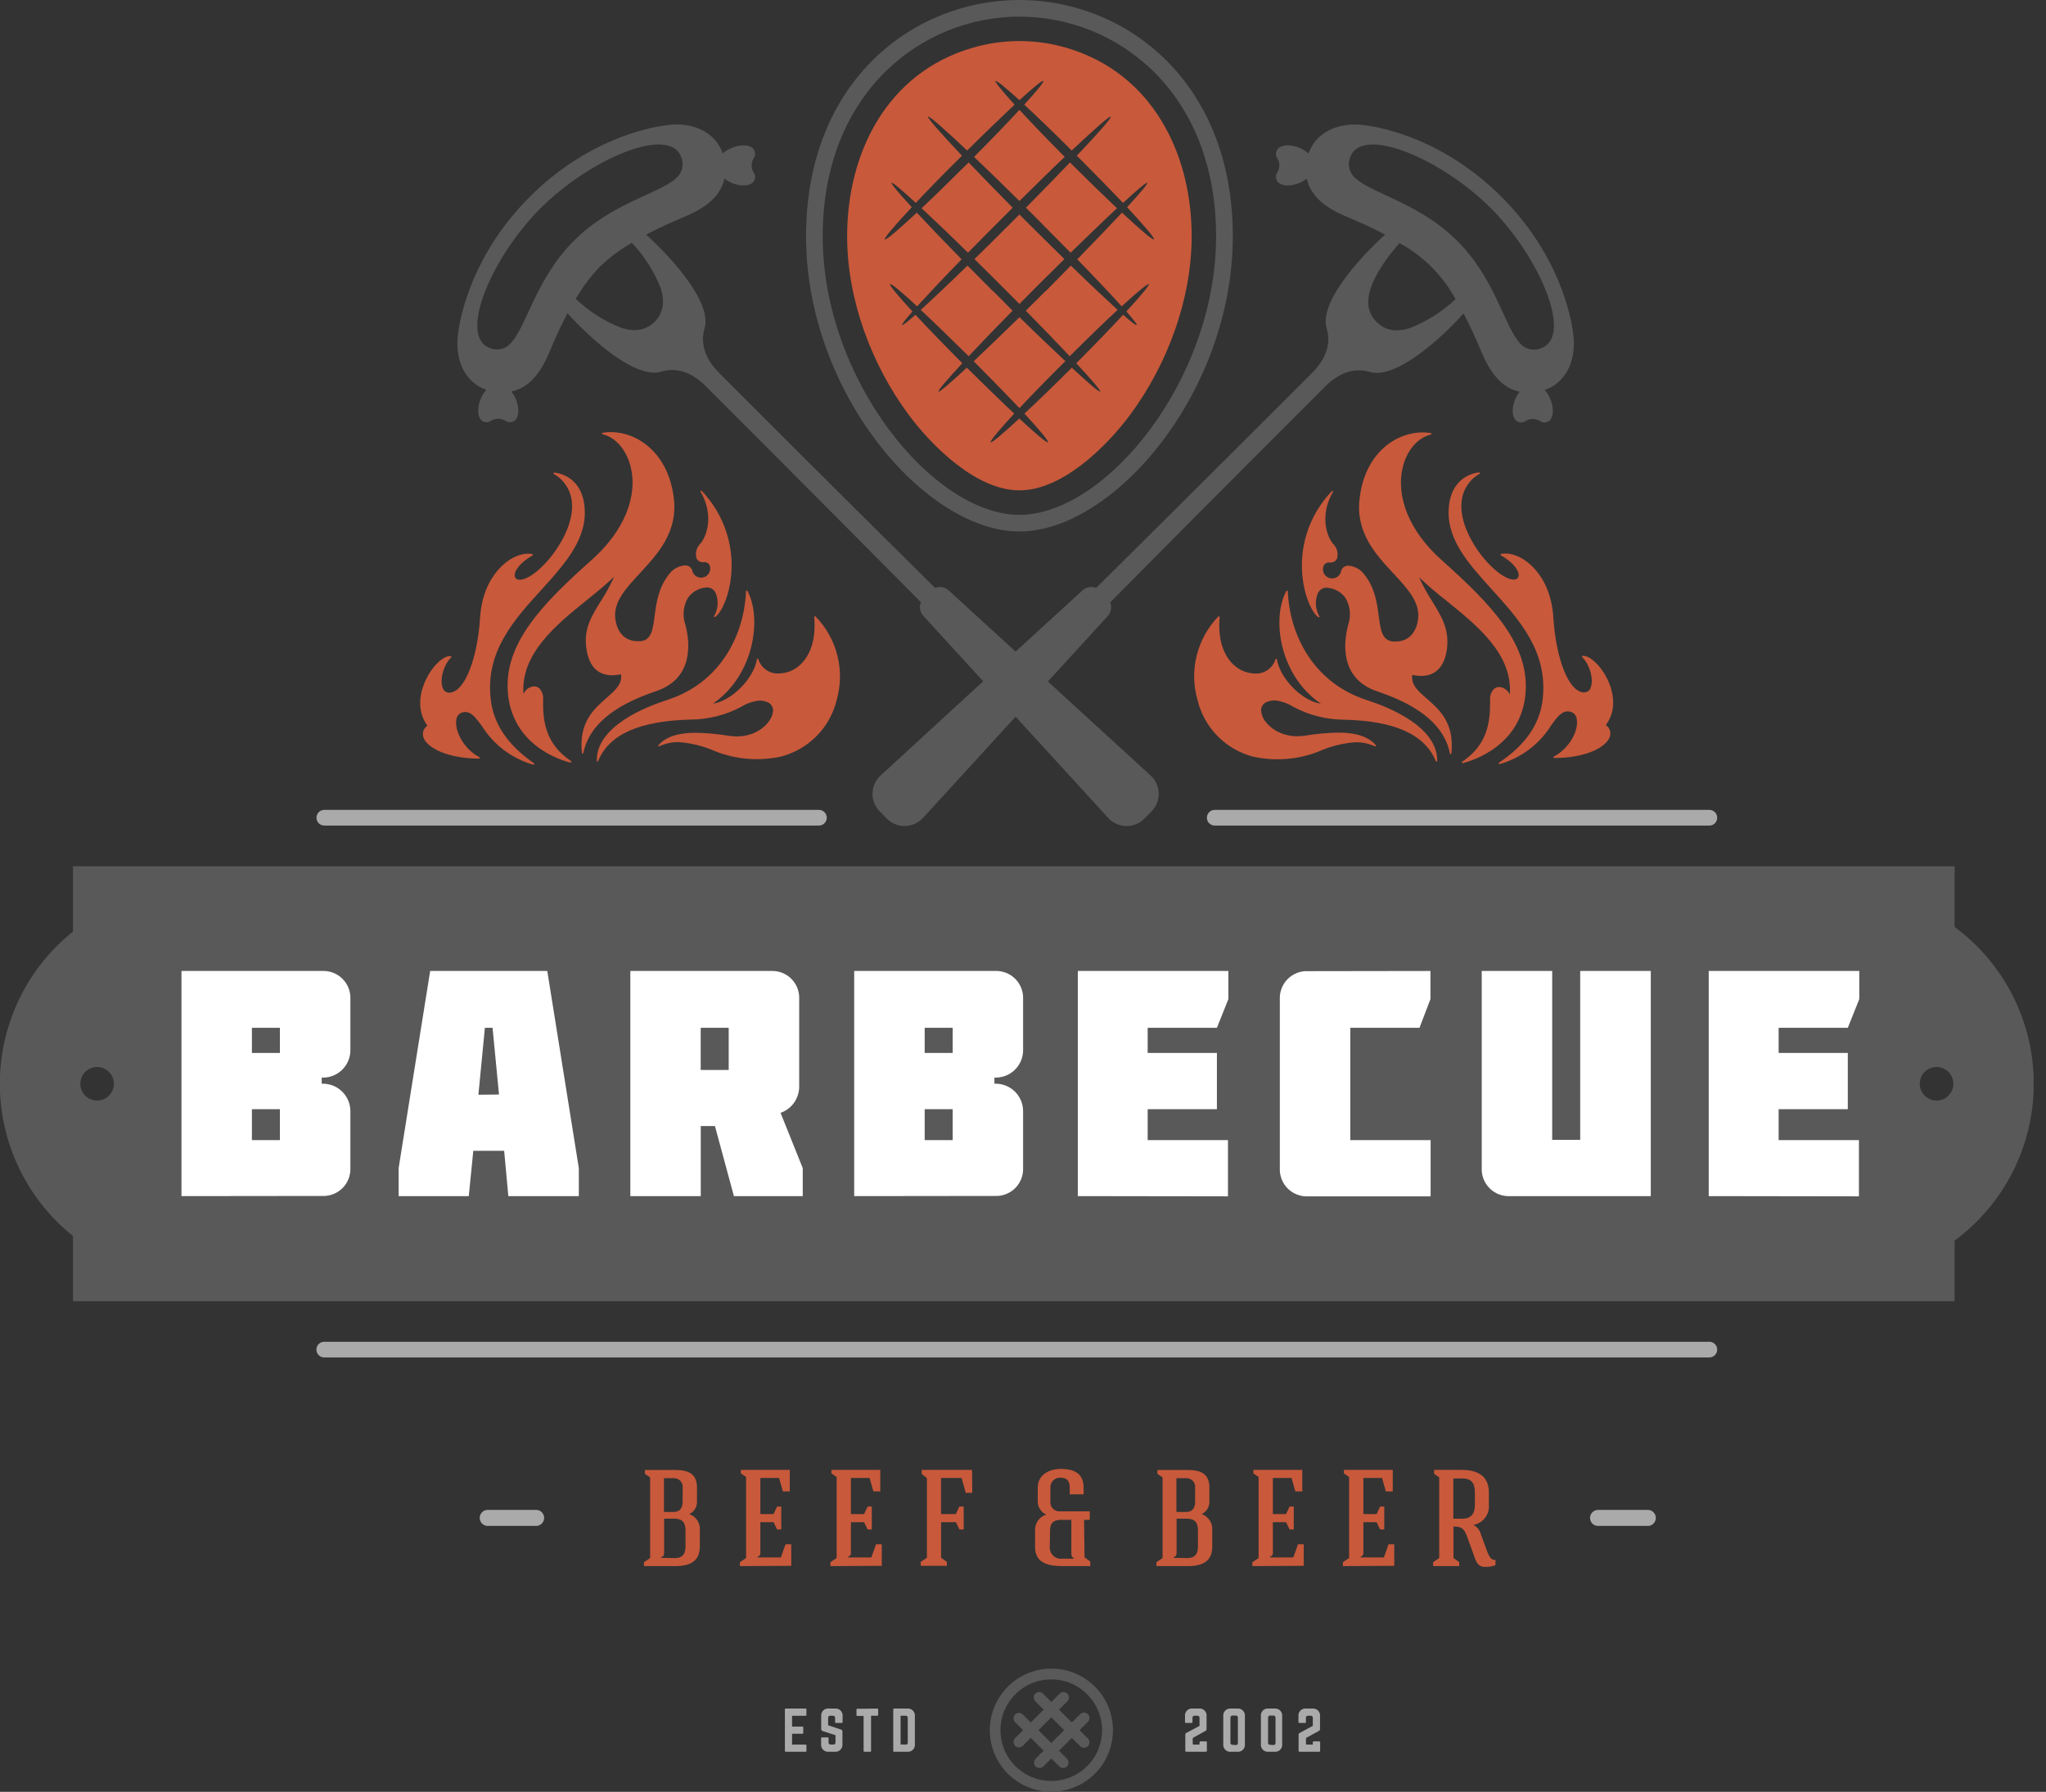 <svg xmlns="http://www.w3.org/2000/svg" width="137" height="120" viewBox="0 0 137 120" fill="none"><rect x="0" y="0" width="137" height="120" fill="#333333" stroke="none"/><g clip-path="url(#clip0_173_527)"><path fill-rule="evenodd" clip-rule="evenodd" d="M130.88 62.078V58.014H4.885V62.389C3.357 63.612 2.124 65.163 1.277 66.928C0.429 68.692 -0.011 70.624 -0.011 72.582C-0.011 74.539 0.429 76.471 1.277 78.235C2.124 79.999 3.357 81.551 4.885 82.774V87.148H130.88V83.085C132.524 81.871 133.86 80.288 134.781 78.464C135.701 76.64 136.181 74.625 136.181 72.582C136.181 70.538 135.701 68.523 134.781 66.699C133.86 64.874 132.524 63.292 130.88 62.078ZM6.498 73.707C6.276 73.706 6.059 73.639 5.874 73.515C5.69 73.391 5.546 73.215 5.461 73.009C5.377 72.804 5.355 72.578 5.399 72.36C5.443 72.142 5.55 71.941 5.708 71.784C5.865 71.627 6.066 71.521 6.284 71.478C6.502 71.434 6.728 71.457 6.934 71.542C7.139 71.627 7.315 71.772 7.438 71.957C7.562 72.142 7.627 72.359 7.627 72.582C7.627 72.73 7.598 72.876 7.541 73.013C7.485 73.15 7.401 73.274 7.296 73.379C7.192 73.483 7.067 73.566 6.93 73.622C6.793 73.678 6.646 73.707 6.498 73.707ZM129.667 73.707C129.444 73.706 129.227 73.639 129.043 73.515C128.858 73.391 128.714 73.215 128.63 73.009C128.545 72.804 128.524 72.578 128.567 72.36C128.611 72.142 128.719 71.941 128.876 71.784C129.034 71.627 129.234 71.521 129.452 71.478C129.671 71.434 129.897 71.457 130.102 71.542C130.307 71.627 130.483 71.772 130.606 71.957C130.73 72.142 130.796 72.359 130.796 72.582C130.796 72.73 130.767 72.876 130.71 73.013C130.653 73.15 130.57 73.274 130.465 73.379C130.36 73.483 130.235 73.566 130.099 73.622C129.962 73.678 129.815 73.707 129.667 73.707Z" fill="#595959"></path><path d="M12.152 80.105V65.027H21.565C21.815 65.014 22.066 65.054 22.3 65.143C22.535 65.232 22.748 65.369 22.927 65.546C23.105 65.722 23.245 65.934 23.337 66.167C23.429 66.4 23.472 66.651 23.462 66.901V70.358C23.458 70.604 23.406 70.847 23.306 71.072C23.207 71.297 23.064 71.5 22.885 71.669C22.706 71.838 22.494 71.969 22.264 72.054C22.033 72.14 21.787 72.178 21.541 72.167V72.578C21.789 72.567 22.036 72.607 22.268 72.694C22.5 72.781 22.712 72.915 22.891 73.086C23.07 73.257 23.213 73.462 23.311 73.689C23.409 73.917 23.46 74.162 23.462 74.409V78.219C23.472 78.47 23.429 78.72 23.337 78.954C23.245 79.187 23.105 79.399 22.927 79.575C22.748 79.751 22.535 79.888 22.3 79.978C22.066 80.067 21.815 80.106 21.565 80.094L12.152 80.105ZM18.742 68.833H16.868V70.515H18.742V68.833ZM16.868 76.353H18.742V74.283H16.868V76.353Z" fill="white"></path><path d="M36.646 65.027L38.758 78.231V80.105H34.038L33.758 77.071H31.692L31.389 80.105H26.692V78.231L28.804 65.027H36.646ZM33.413 73.3L32.982 68.833H32.468L32.034 73.315L33.413 73.3Z" fill="white"></path><path d="M51.639 65.027C51.889 65.016 52.137 65.057 52.369 65.148C52.602 65.238 52.813 65.376 52.989 65.552C53.165 65.728 53.303 65.939 53.393 66.171C53.483 66.404 53.525 66.652 53.514 66.901V72.823C53.503 73.201 53.378 73.566 53.155 73.871C52.932 74.175 52.622 74.405 52.266 74.529L53.752 78.231V80.105H49.143L47.872 75.412H46.923V80.105H42.207V65.027H51.639ZM46.919 68.833V71.656H48.794V68.833H46.919Z" fill="white"></path><path d="M57.197 80.105V65.027H66.61C66.86 65.014 67.111 65.054 67.345 65.143C67.58 65.232 67.793 65.369 67.972 65.546C68.15 65.722 68.29 65.934 68.382 66.167C68.474 66.4 68.517 66.651 68.507 66.901V70.358C68.504 70.604 68.451 70.847 68.352 71.072C68.253 71.297 68.109 71.5 67.93 71.669C67.751 71.838 67.54 71.969 67.309 72.054C67.078 72.14 66.832 72.178 66.587 72.167V72.578C66.834 72.567 67.082 72.606 67.314 72.693C67.546 72.78 67.758 72.913 67.937 73.084C68.117 73.255 68.259 73.461 68.357 73.689C68.455 73.916 68.506 74.162 68.507 74.409V78.219C68.517 78.47 68.474 78.72 68.382 78.954C68.29 79.187 68.15 79.399 67.972 79.575C67.793 79.751 67.58 79.888 67.345 79.978C67.111 80.067 66.86 80.106 66.61 80.094L57.197 80.105ZM63.791 68.833H61.917V70.515H63.791V68.833ZM61.917 76.353H63.791V74.283H61.917V76.353Z" fill="white"></path><path d="M72.171 80.105V65.027H82.252V66.913L81.484 68.833H76.848V70.515H81.484V74.283H76.848V76.353H82.225V80.12L72.171 80.105Z" fill="white"></path><path d="M95.782 65.027V66.913L95.049 68.833H90.417V76.353H95.794V80.12H87.594C87.344 80.133 87.093 80.094 86.858 80.005C86.624 79.915 86.411 79.778 86.232 79.602C86.053 79.425 85.914 79.214 85.822 78.98C85.73 78.747 85.687 78.497 85.697 78.246V66.913C85.687 66.662 85.73 66.412 85.822 66.179C85.914 65.945 86.053 65.734 86.232 65.557C86.411 65.381 86.624 65.244 86.858 65.154C87.093 65.065 87.344 65.026 87.594 65.039L95.782 65.027Z" fill="white"></path><path d="M110.537 65.027V80.105H101.113C100.862 80.118 100.612 80.079 100.377 79.989C100.142 79.9 99.929 79.763 99.751 79.587C99.572 79.41 99.432 79.198 99.34 78.965C99.248 78.732 99.206 78.482 99.216 78.231V65.027H103.935V76.337H105.81V65.027H110.537Z" fill="white"></path><path d="M114.416 80.105V65.027H124.497V66.913L123.729 68.833H119.098V70.515H123.729V74.283H119.098V76.353H124.474V80.12L114.416 80.105Z" fill="white"></path><path d="M53.998 114.846C53.998 114.881 53.998 114.908 53.94 114.908H53.037V115.63H53.729C53.737 115.629 53.745 115.63 53.752 115.633C53.76 115.636 53.767 115.64 53.772 115.646C53.778 115.652 53.782 115.659 53.784 115.667C53.787 115.675 53.788 115.683 53.786 115.691V116.048C53.788 116.056 53.787 116.064 53.784 116.072C53.782 116.08 53.778 116.087 53.772 116.093C53.767 116.099 53.76 116.103 53.752 116.106C53.745 116.109 53.737 116.11 53.729 116.11H53.037V116.839H53.94C53.986 116.839 53.998 116.858 53.998 116.897V117.258C53.998 117.296 53.998 117.315 53.94 117.315H52.611C52.577 117.315 52.557 117.296 52.557 117.258V114.481C52.556 114.474 52.557 114.466 52.559 114.459C52.561 114.451 52.565 114.445 52.57 114.439C52.575 114.434 52.582 114.429 52.589 114.427C52.596 114.424 52.603 114.423 52.611 114.424H53.94C53.986 114.424 53.998 114.447 53.998 114.481V114.846Z" fill="#AAAAAA"></path><path d="M55.899 114.424C55.969 114.415 56.041 114.422 56.108 114.446C56.176 114.469 56.237 114.507 56.287 114.557C56.337 114.608 56.376 114.669 56.399 114.736C56.422 114.804 56.43 114.875 56.421 114.946V115.33C56.422 115.338 56.42 115.346 56.417 115.354C56.414 115.361 56.41 115.368 56.404 115.374C56.398 115.379 56.391 115.383 56.383 115.386C56.376 115.388 56.367 115.389 56.359 115.388H55.975C55.968 115.388 55.96 115.387 55.953 115.384C55.945 115.382 55.939 115.377 55.933 115.372C55.928 115.367 55.924 115.36 55.921 115.353C55.918 115.345 55.917 115.338 55.918 115.33V115.046C55.92 115.026 55.917 115.007 55.91 114.988C55.904 114.97 55.893 114.953 55.879 114.94C55.865 114.926 55.848 114.916 55.83 114.91C55.811 114.903 55.791 114.901 55.772 114.904H55.599C55.58 114.901 55.56 114.903 55.541 114.91C55.523 114.916 55.506 114.926 55.492 114.94C55.478 114.953 55.467 114.97 55.461 114.988C55.454 115.007 55.451 115.026 55.453 115.046V115.545L56.313 115.829C56.342 115.837 56.367 115.854 56.384 115.878C56.401 115.902 56.41 115.93 56.409 115.96V116.797C56.417 116.867 56.409 116.939 56.386 117.006C56.362 117.072 56.324 117.133 56.274 117.183C56.224 117.233 56.163 117.271 56.096 117.294C56.029 117.317 55.957 117.324 55.887 117.315H55.503C55.433 117.324 55.361 117.317 55.294 117.294C55.227 117.271 55.166 117.233 55.116 117.183C55.066 117.133 55.028 117.072 55.004 117.006C54.981 116.939 54.973 116.867 54.981 116.797V116.413C54.98 116.405 54.981 116.398 54.984 116.39C54.987 116.383 54.991 116.376 54.996 116.371C55.002 116.366 55.008 116.361 55.016 116.359C55.023 116.356 55.031 116.355 55.038 116.355H55.422C55.43 116.354 55.438 116.355 55.446 116.357C55.453 116.359 55.46 116.364 55.466 116.369C55.472 116.375 55.476 116.382 55.478 116.389C55.481 116.397 55.481 116.405 55.48 116.413V116.689C55.477 116.709 55.48 116.729 55.486 116.748C55.492 116.767 55.503 116.784 55.517 116.798C55.531 116.812 55.548 116.823 55.567 116.829C55.586 116.836 55.606 116.838 55.626 116.835H55.799C55.819 116.838 55.839 116.836 55.857 116.829C55.876 116.823 55.893 116.812 55.907 116.798C55.922 116.784 55.932 116.767 55.939 116.748C55.945 116.729 55.947 116.709 55.945 116.689V116.209L55.084 115.929C55.055 115.921 55.03 115.903 55.012 115.879C54.995 115.854 54.986 115.825 54.988 115.795V114.942C54.98 114.871 54.987 114.8 55.01 114.732C55.033 114.665 55.072 114.604 55.122 114.553C55.172 114.503 55.234 114.465 55.301 114.442C55.368 114.419 55.44 114.411 55.511 114.42L55.899 114.424Z" fill="#AAAAAA"></path><path d="M58.744 114.424C58.752 114.422 58.76 114.423 58.768 114.425C58.776 114.428 58.782 114.432 58.788 114.438C58.794 114.443 58.798 114.45 58.8 114.458C58.803 114.465 58.803 114.473 58.802 114.481V114.846C58.803 114.854 58.803 114.862 58.8 114.87C58.798 114.877 58.794 114.884 58.788 114.89C58.782 114.895 58.776 114.9 58.768 114.902C58.76 114.904 58.752 114.905 58.744 114.904H58.326V117.258C58.326 117.3 58.326 117.315 58.268 117.315H57.884C57.876 117.317 57.868 117.316 57.861 117.314C57.853 117.311 57.846 117.307 57.84 117.302C57.835 117.296 57.831 117.289 57.828 117.281C57.826 117.274 57.825 117.266 57.827 117.258V114.919H57.408C57.4 114.92 57.392 114.919 57.385 114.916C57.378 114.913 57.371 114.909 57.366 114.903C57.36 114.898 57.356 114.891 57.353 114.884C57.351 114.877 57.35 114.869 57.35 114.861V114.497C57.35 114.489 57.351 114.481 57.353 114.474C57.356 114.467 57.36 114.46 57.366 114.455C57.371 114.449 57.378 114.445 57.385 114.442C57.392 114.439 57.4 114.438 57.408 114.439L58.744 114.424Z" fill="#AAAAAA"></path><path d="M59.812 114.481C59.811 114.474 59.812 114.466 59.815 114.459C59.818 114.451 59.822 114.445 59.828 114.439C59.833 114.434 59.84 114.43 59.847 114.427C59.854 114.424 59.862 114.423 59.87 114.424H60.738C60.809 114.415 60.881 114.422 60.948 114.446C61.016 114.469 61.077 114.508 61.128 114.558C61.178 114.609 61.216 114.671 61.239 114.739C61.262 114.807 61.269 114.879 61.26 114.95V116.797C61.269 116.868 61.261 116.939 61.238 117.006C61.215 117.074 61.177 117.135 61.126 117.185C61.076 117.235 61.014 117.273 60.947 117.295C60.88 117.318 60.808 117.325 60.738 117.315H59.87C59.831 117.315 59.812 117.316 59.812 117.258V114.481ZM60.638 116.839C60.657 116.842 60.678 116.84 60.696 116.833C60.715 116.827 60.732 116.816 60.746 116.802C60.761 116.788 60.771 116.771 60.778 116.752C60.784 116.733 60.786 116.713 60.784 116.693V115.05C60.786 115.03 60.784 115.01 60.778 114.991C60.771 114.972 60.761 114.955 60.746 114.941C60.732 114.927 60.715 114.916 60.696 114.91C60.678 114.903 60.657 114.901 60.638 114.904H60.304V116.824L60.638 116.839Z" fill="#AAAAAA"></path><path d="M79.913 116.367C79.897 116.374 79.884 116.387 79.875 116.402C79.867 116.417 79.862 116.434 79.863 116.451V116.766C79.862 116.776 79.863 116.786 79.866 116.796C79.87 116.805 79.875 116.814 79.882 116.821C79.889 116.828 79.897 116.833 79.907 116.836C79.916 116.84 79.926 116.841 79.936 116.839H80.32V116.693C80.319 116.683 80.32 116.673 80.323 116.664C80.326 116.655 80.332 116.646 80.339 116.639C80.346 116.632 80.355 116.627 80.364 116.623C80.373 116.62 80.383 116.619 80.393 116.62H80.739C80.749 116.619 80.759 116.62 80.768 116.623C80.778 116.627 80.786 116.632 80.793 116.639C80.8 116.646 80.806 116.655 80.809 116.664C80.812 116.673 80.813 116.683 80.812 116.693V117.246C80.812 117.292 80.789 117.315 80.739 117.315H79.441C79.391 117.315 79.368 117.292 79.368 117.246V116.179C79.368 116.11 79.391 116.079 79.46 116.044L80.32 115.583V115.046C80.322 115.027 80.32 115.007 80.313 114.989C80.307 114.971 80.296 114.955 80.283 114.941C80.269 114.928 80.253 114.917 80.235 114.911C80.216 114.904 80.197 114.902 80.178 114.904H79.99C79.971 114.901 79.951 114.903 79.933 114.909C79.914 114.916 79.898 114.926 79.884 114.94C79.87 114.953 79.86 114.97 79.853 114.989C79.847 115.007 79.845 115.027 79.848 115.046V115.33C79.848 115.338 79.847 115.345 79.845 115.353C79.842 115.36 79.838 115.367 79.832 115.372C79.827 115.377 79.82 115.382 79.813 115.384C79.806 115.387 79.798 115.388 79.79 115.388H79.406C79.398 115.389 79.39 115.388 79.383 115.386C79.375 115.384 79.368 115.379 79.362 115.374C79.357 115.368 79.353 115.361 79.35 115.354C79.348 115.346 79.347 115.338 79.349 115.33V114.946C79.339 114.875 79.346 114.804 79.369 114.736C79.391 114.669 79.429 114.608 79.479 114.557C79.529 114.507 79.591 114.469 79.658 114.445C79.725 114.422 79.797 114.415 79.867 114.424H80.274C80.344 114.416 80.416 114.424 80.483 114.447C80.549 114.47 80.61 114.509 80.66 114.559C80.71 114.609 80.748 114.67 80.771 114.737C80.794 114.804 80.801 114.876 80.793 114.946V115.799C80.793 115.868 80.766 115.895 80.697 115.933L79.913 116.367Z" fill="#AAAAAA"></path><path d="M81.91 114.946C81.901 114.875 81.909 114.804 81.932 114.736C81.955 114.669 81.994 114.608 82.044 114.557C82.094 114.507 82.155 114.469 82.223 114.446C82.29 114.422 82.362 114.415 82.433 114.424H82.836C82.906 114.415 82.978 114.422 83.046 114.446C83.113 114.469 83.174 114.507 83.224 114.557C83.275 114.608 83.313 114.669 83.336 114.736C83.359 114.804 83.367 114.875 83.358 114.946V116.797C83.367 116.868 83.359 116.939 83.336 117.006C83.313 117.074 83.275 117.135 83.224 117.185C83.174 117.235 83.113 117.273 83.045 117.295C82.978 117.318 82.906 117.325 82.836 117.315H82.433C82.362 117.325 82.29 117.318 82.223 117.295C82.156 117.273 82.094 117.235 82.044 117.185C81.993 117.135 81.955 117.074 81.932 117.006C81.909 116.939 81.901 116.868 81.91 116.797V114.946ZM82.748 116.866C82.767 116.869 82.787 116.867 82.806 116.86C82.825 116.854 82.841 116.843 82.855 116.829C82.869 116.815 82.879 116.798 82.885 116.779C82.891 116.76 82.893 116.74 82.889 116.72V115.034C82.892 115.015 82.89 114.995 82.884 114.977C82.878 114.959 82.867 114.942 82.853 114.928C82.84 114.914 82.823 114.904 82.805 114.898C82.786 114.892 82.767 114.89 82.748 114.892H82.536C82.517 114.89 82.497 114.892 82.479 114.898C82.46 114.904 82.443 114.915 82.429 114.928C82.415 114.942 82.404 114.958 82.398 114.977C82.391 114.995 82.388 115.015 82.39 115.034V116.705C82.387 116.725 82.388 116.745 82.394 116.764C82.401 116.784 82.411 116.801 82.426 116.815C82.44 116.83 82.457 116.84 82.477 116.847C82.496 116.853 82.516 116.854 82.536 116.851L82.748 116.866Z" fill="#AAAAAA"></path><path d="M84.43 114.946C84.42 114.875 84.427 114.804 84.45 114.736C84.472 114.669 84.51 114.608 84.56 114.557C84.611 114.507 84.671 114.469 84.739 114.445C84.806 114.422 84.877 114.415 84.948 114.424H85.332C85.403 114.415 85.475 114.422 85.542 114.446C85.609 114.469 85.67 114.507 85.721 114.557C85.771 114.608 85.809 114.669 85.832 114.736C85.856 114.804 85.863 114.875 85.854 114.946V116.797C85.863 116.868 85.856 116.939 85.833 117.006C85.809 117.074 85.771 117.135 85.721 117.185C85.67 117.235 85.609 117.273 85.542 117.295C85.474 117.318 85.403 117.325 85.332 117.315H84.948C84.878 117.324 84.807 117.317 84.74 117.294C84.673 117.271 84.612 117.233 84.562 117.183C84.512 117.133 84.474 117.072 84.451 117.005C84.428 116.938 84.421 116.867 84.43 116.797V114.946ZM85.263 116.866C85.283 116.869 85.303 116.867 85.322 116.86C85.341 116.854 85.358 116.843 85.372 116.829C85.386 116.815 85.396 116.798 85.403 116.779C85.409 116.76 85.411 116.74 85.409 116.72V115.034C85.411 115.015 85.408 114.995 85.401 114.977C85.395 114.958 85.384 114.942 85.37 114.928C85.356 114.915 85.339 114.904 85.32 114.898C85.302 114.892 85.282 114.89 85.263 114.892H85.052C85.032 114.89 85.013 114.892 84.995 114.898C84.976 114.904 84.959 114.914 84.946 114.928C84.932 114.942 84.921 114.959 84.915 114.977C84.909 114.995 84.907 115.015 84.91 115.034V116.705C84.906 116.724 84.908 116.744 84.914 116.763C84.92 116.782 84.93 116.799 84.944 116.814C84.958 116.828 84.975 116.839 84.993 116.845C85.012 116.851 85.032 116.853 85.052 116.851L85.263 116.866Z" fill="#AAAAAA"></path><path d="M87.498 116.367C87.482 116.374 87.469 116.387 87.46 116.402C87.451 116.417 87.447 116.434 87.448 116.451V116.766C87.447 116.776 87.448 116.786 87.451 116.796C87.454 116.805 87.46 116.814 87.467 116.821C87.474 116.828 87.482 116.833 87.492 116.836C87.501 116.84 87.511 116.841 87.521 116.839H87.905V116.693C87.904 116.683 87.905 116.673 87.908 116.664C87.911 116.655 87.917 116.646 87.924 116.639C87.931 116.632 87.939 116.627 87.949 116.623C87.958 116.62 87.968 116.619 87.978 116.62H88.328C88.374 116.62 88.397 116.643 88.397 116.693V117.246C88.398 117.256 88.397 117.265 88.394 117.274C88.391 117.283 88.386 117.291 88.379 117.298C88.373 117.305 88.365 117.31 88.356 117.313C88.347 117.316 88.337 117.317 88.328 117.315H87.026C86.976 117.315 86.953 117.292 86.953 117.246V116.179C86.953 116.11 86.976 116.079 87.045 116.044L87.905 115.583V115.046C87.907 115.027 87.905 115.007 87.898 114.989C87.891 114.971 87.881 114.955 87.868 114.941C87.854 114.928 87.838 114.917 87.82 114.911C87.802 114.904 87.782 114.902 87.763 114.904H87.59C87.571 114.9 87.551 114.902 87.532 114.908C87.513 114.914 87.496 114.924 87.482 114.938C87.467 114.952 87.457 114.969 87.45 114.987C87.444 115.006 87.442 115.026 87.444 115.046V115.33C87.445 115.338 87.444 115.345 87.441 115.353C87.439 115.36 87.434 115.367 87.429 115.372C87.423 115.377 87.417 115.382 87.409 115.384C87.402 115.387 87.394 115.388 87.387 115.388H87.003C86.995 115.388 86.987 115.387 86.98 115.384C86.973 115.382 86.966 115.377 86.961 115.372C86.955 115.367 86.951 115.36 86.948 115.353C86.946 115.345 86.945 115.338 86.945 115.33V114.946C86.936 114.875 86.943 114.804 86.965 114.736C86.988 114.669 87.026 114.608 87.076 114.557C87.126 114.507 87.187 114.469 87.254 114.445C87.321 114.422 87.393 114.415 87.464 114.424H87.871C87.941 114.416 88.012 114.424 88.079 114.447C88.146 114.47 88.207 114.509 88.257 114.559C88.306 114.609 88.344 114.67 88.367 114.737C88.39 114.804 88.398 114.876 88.389 114.946V115.799C88.389 115.868 88.362 115.895 88.293 115.933L87.498 116.367Z" fill="#AAAAAA"></path><path fill-rule="evenodd" clip-rule="evenodd" d="M114.412 89.86H21.757C21.684 89.854 21.611 89.862 21.542 89.886C21.473 89.91 21.41 89.947 21.356 89.996C21.302 90.046 21.259 90.106 21.23 90.172C21.201 90.239 21.186 90.311 21.186 90.384C21.186 90.457 21.201 90.529 21.23 90.596C21.259 90.662 21.302 90.722 21.356 90.772C21.41 90.821 21.473 90.859 21.542 90.882C21.611 90.906 21.684 90.915 21.757 90.908H114.412C114.485 90.915 114.558 90.906 114.627 90.882C114.696 90.859 114.759 90.821 114.813 90.772C114.867 90.722 114.91 90.662 114.939 90.596C114.968 90.529 114.983 90.457 114.983 90.384C114.983 90.311 114.968 90.239 114.939 90.172C114.91 90.106 114.867 90.046 114.813 89.996C114.759 89.947 114.696 89.91 114.627 89.886C114.558 89.862 114.485 89.854 114.412 89.86Z" fill="#AAAAAA"></path><path fill-rule="evenodd" clip-rule="evenodd" d="M54.789 54.239H21.76C21.688 54.233 21.615 54.242 21.546 54.266C21.477 54.289 21.413 54.327 21.36 54.376C21.306 54.425 21.263 54.485 21.234 54.552C21.204 54.618 21.189 54.691 21.189 54.764C21.189 54.836 21.204 54.908 21.234 54.975C21.263 55.042 21.306 55.102 21.36 55.151C21.413 55.2 21.477 55.238 21.546 55.261C21.615 55.285 21.688 55.294 21.76 55.288H54.789C54.861 55.294 54.934 55.285 55.003 55.261C55.072 55.238 55.136 55.2 55.189 55.151C55.243 55.102 55.286 55.042 55.315 54.975C55.345 54.908 55.36 54.836 55.36 54.764C55.36 54.691 55.345 54.618 55.315 54.552C55.286 54.485 55.243 54.425 55.189 54.376C55.136 54.327 55.072 54.289 55.003 54.266C54.934 54.242 54.861 54.233 54.789 54.239ZM114.412 54.239H81.384C81.311 54.233 81.238 54.242 81.169 54.266C81.1 54.289 81.037 54.327 80.983 54.376C80.93 54.425 80.887 54.485 80.857 54.552C80.828 54.618 80.813 54.691 80.813 54.764C80.813 54.836 80.828 54.908 80.857 54.975C80.887 55.042 80.93 55.102 80.983 55.151C81.037 55.2 81.1 55.238 81.169 55.261C81.238 55.285 81.311 55.294 81.384 55.288H114.412C114.485 55.294 114.558 55.285 114.627 55.261C114.696 55.238 114.759 55.2 114.813 55.151C114.867 55.102 114.91 55.042 114.939 54.975C114.968 54.908 114.983 54.836 114.983 54.764C114.983 54.691 114.968 54.618 114.939 54.552C114.91 54.485 114.867 54.425 114.813 54.376C114.759 54.327 114.696 54.289 114.627 54.266C114.558 54.242 114.485 54.233 114.412 54.239Z" fill="#AAAAAA"></path><path fill-rule="evenodd" clip-rule="evenodd" d="M110.291 101.12H106.962C106.827 101.132 106.702 101.193 106.611 101.292C106.52 101.391 106.469 101.521 106.469 101.656C106.469 101.791 106.52 101.92 106.611 102.02C106.702 102.119 106.827 102.18 106.962 102.192H110.291C110.366 102.198 110.44 102.189 110.511 102.165C110.581 102.141 110.646 102.102 110.701 102.052C110.755 102.001 110.799 101.94 110.829 101.872C110.859 101.804 110.875 101.73 110.875 101.656C110.875 101.581 110.859 101.508 110.829 101.44C110.799 101.372 110.755 101.31 110.701 101.26C110.646 101.21 110.581 101.171 110.511 101.147C110.44 101.123 110.366 101.114 110.291 101.12ZM35.943 101.12H32.614C32.479 101.132 32.354 101.193 32.263 101.292C32.172 101.391 32.121 101.521 32.121 101.656C32.121 101.791 32.172 101.92 32.263 102.02C32.354 102.119 32.479 102.18 32.614 102.192H35.943C36.078 102.18 36.203 102.119 36.294 102.02C36.385 101.92 36.436 101.791 36.436 101.656C36.436 101.521 36.385 101.391 36.294 101.292C36.203 101.193 36.078 101.132 35.943 101.12Z" fill="#AAAAAA"></path><path d="M46.858 103.578C46.858 104.496 46.297 104.884 45.222 104.884H43.121V104.619L43.532 104.342V98.943L43.183 98.704V98.447H45.218C46.071 98.447 46.67 98.678 46.67 99.626V100.552C46.677 100.728 46.632 100.903 46.54 101.054C46.449 101.205 46.315 101.325 46.155 101.4C46.378 101.479 46.568 101.629 46.696 101.827C46.824 102.025 46.882 102.26 46.862 102.495L46.858 103.578ZM45.203 104.346C45.691 104.346 45.902 104.073 45.902 103.578V102.495C45.902 101.961 45.691 101.704 45.134 101.704H44.469V103.981C44.469 104.146 44.435 104.231 44.277 104.285V104.331L45.203 104.346ZM45.71 100.567V99.642C45.719 99.561 45.712 99.479 45.688 99.401C45.663 99.323 45.623 99.251 45.569 99.19C45.515 99.129 45.448 99.08 45.374 99.047C45.3 99.014 45.219 98.996 45.138 98.996H44.458V101.258H45.138C45.545 101.243 45.71 100.974 45.71 100.552V100.567Z" fill="#C8593B"></path><path d="M49.546 104.884V104.619L49.957 104.342V98.916L49.608 98.678V98.439H52.884V99.883H52.423L52.166 98.981H50.914V101.4H51.797L52.035 100.894H52.312V102.43H52.035L51.797 101.942H50.914V103.974C50.924 104.037 50.91 104.101 50.874 104.154C50.838 104.207 50.784 104.244 50.722 104.258V104.304H52.285L52.6 103.421H52.984V104.865L49.546 104.884Z" fill="#C8593B"></path><path d="M55.607 104.884V104.619L56.021 104.342V98.916L55.672 98.678V98.439H58.944V99.883H58.483L58.226 98.981H56.978V101.4H57.857L58.099 100.894H58.376V102.43H58.099L57.857 101.942H56.978V103.974C56.987 104.037 56.972 104.102 56.936 104.154C56.899 104.207 56.844 104.244 56.782 104.258V104.304H58.345L58.66 103.421H59.044V104.865L55.607 104.884Z" fill="#C8593B"></path><path d="M65.104 99.976H64.666L64.39 98.981H63.011V101.4H64.002L64.24 100.894H64.528V102.43H64.244L64.006 101.942H63.015V104.323L63.399 104.6V104.865H61.652V104.6L62.066 104.323V98.989L61.717 98.704V98.439H65.089L65.104 99.976Z" fill="#C8593B"></path><path d="M72.62 104.296L73.004 104.58V104.884H71.157C70.266 104.884 69.309 104.719 69.309 103.616V102.53C69.291 102.29 69.355 102.051 69.49 101.852C69.626 101.653 69.825 101.506 70.055 101.435C69.884 101.358 69.739 101.232 69.638 101.074C69.537 100.916 69.484 100.732 69.486 100.544V99.642C69.486 98.758 70.254 98.382 71.022 98.374C71.898 98.374 72.559 98.651 72.559 99.642V100.076H71.629V99.642C71.629 99.2 71.472 98.962 71.003 98.962C70.913 98.957 70.823 98.972 70.739 99.004C70.656 99.037 70.579 99.087 70.516 99.152C70.453 99.216 70.404 99.293 70.373 99.377C70.342 99.462 70.329 99.552 70.335 99.642V100.544C70.324 100.634 70.334 100.725 70.363 100.811C70.392 100.896 70.44 100.974 70.504 101.039C70.567 101.104 70.644 101.153 70.729 101.184C70.814 101.214 70.906 101.225 70.996 101.216H72.973V101.785H72.589L72.62 104.296ZM70.293 103.616C70.288 103.726 70.308 103.834 70.35 103.935C70.392 104.036 70.456 104.126 70.537 104.199C70.618 104.273 70.714 104.327 70.819 104.359C70.923 104.391 71.033 104.4 71.141 104.385H71.909V104.338C71.771 104.319 71.737 104.154 71.737 104.016V101.785H71.053C70.538 101.785 70.308 101.996 70.308 102.53L70.293 103.616Z" fill="#C8593B"></path><path d="M81.173 103.578C81.173 104.496 80.612 104.884 79.537 104.884H77.432V104.619L77.847 104.342V98.943L77.498 98.704V98.447H79.529C80.382 98.447 80.981 98.678 80.981 99.626V100.552C80.988 100.728 80.943 100.903 80.851 101.054C80.76 101.205 80.626 101.325 80.466 101.4C80.689 101.479 80.879 101.629 81.007 101.827C81.135 102.025 81.193 102.26 81.173 102.495V103.578ZM79.518 104.346C80.005 104.346 80.216 104.073 80.216 103.578V102.495C80.216 101.961 80.005 101.704 79.448 101.704H78.784V103.981C78.784 104.146 78.749 104.231 78.592 104.285V104.331L79.518 104.346ZM80.025 100.567V99.642C80.034 99.561 80.027 99.479 80.003 99.402C79.979 99.324 79.939 99.252 79.885 99.192C79.831 99.131 79.765 99.082 79.691 99.048C79.618 99.014 79.537 98.997 79.456 98.996H78.772V101.258H79.456C79.859 101.243 80.025 100.974 80.025 100.552V100.567Z" fill="#C8593B"></path><path d="M83.861 104.884V104.619L84.276 104.342V98.916L83.927 98.678V98.439H87.199V99.883H86.738L86.48 98.981H85.232V101.4H86.112L86.354 100.894H86.63V102.43H86.354L86.112 101.942H85.232V103.974C85.242 104.037 85.227 104.102 85.19 104.154C85.154 104.207 85.099 104.244 85.036 104.258V104.304H86.599L86.914 103.421H87.298V104.865L83.861 104.884Z" fill="#C8593B"></path><path d="M89.921 104.884V104.619L90.336 104.342V98.916L89.987 98.678V98.439H93.259V99.883H92.798L92.541 98.981H91.293V101.4H92.176L92.414 100.894H92.69V102.43H92.414L92.176 101.942H91.293V103.974C91.302 104.036 91.287 104.101 91.252 104.153C91.216 104.206 91.162 104.243 91.1 104.258V104.304H92.664L92.975 103.421H93.359V104.865L89.921 104.884Z" fill="#C8593B"></path><path d="M98.217 102.86C98.033 102.364 97.868 102.234 97.326 102.234V104.342L97.71 104.619V104.884H95.963V104.619L96.37 104.342V98.943L96.028 98.704V98.439H97.894C98.889 98.439 99.695 98.823 99.695 99.937V100.775C99.723 101.089 99.632 101.402 99.44 101.652C99.248 101.903 98.969 102.072 98.659 102.126C98.779 102.187 98.886 102.272 98.972 102.376C99.057 102.481 99.119 102.603 99.154 102.733L99.588 103.92C99.68 104.166 99.845 104.527 100.137 104.461V104.819C99.924 104.904 99.695 104.945 99.465 104.938C98.889 104.938 98.831 104.527 98.647 104.039L98.217 102.86ZM97.314 99.019V101.708H97.906C98.52 101.708 98.758 101.366 98.758 100.778V99.941C98.758 99.353 98.547 99.012 97.913 99.012L97.314 99.019Z" fill="#C8593B"></path><path fill-rule="evenodd" clip-rule="evenodd" d="M105.364 22.555C105.214 21.019 104.293 16.94 100.54 13.184C96.788 9.428 92.691 8.511 91.17 8.361C89.526 8.203 88.097 8.898 87.617 10.281C87.48 10.155 87.325 10.05 87.156 9.97C86.519 9.643 85.793 9.655 85.539 10.001C85.475 10.092 85.44 10.2 85.44 10.312C85.44 10.423 85.475 10.532 85.539 10.623C85.621 10.761 85.663 10.918 85.663 11.078C85.663 11.238 85.621 11.395 85.539 11.533C85.475 11.624 85.44 11.733 85.44 11.844C85.44 11.956 85.475 12.064 85.539 12.155C85.793 12.497 86.519 12.512 87.156 12.186C87.28 12.123 87.397 12.047 87.506 11.959C87.767 13.215 88.862 13.964 90.167 14.513C90.935 14.828 91.834 15.235 92.748 15.711C90.981 17.309 88.312 20.285 88.835 21.994C89.042 22.67 89.069 23.761 87.874 24.959C87.141 25.689 80.777 32.064 73.396 39.377C73.243 39.314 73.077 39.297 72.915 39.326C72.753 39.355 72.603 39.43 72.482 39.542L68.004 43.636L63.526 39.542C63.406 39.43 63.256 39.356 63.095 39.326C62.934 39.297 62.767 39.315 62.616 39.377C55.234 32.08 48.87 25.689 48.137 24.959C46.943 23.761 46.985 22.655 47.173 21.994C47.699 20.285 45.03 17.309 43.263 15.711C44.177 15.235 45.091 14.828 45.844 14.513C47.15 13.964 48.241 13.215 48.506 11.959C48.614 12.047 48.731 12.123 48.855 12.186C49.493 12.512 50.218 12.497 50.472 12.155C50.533 12.062 50.563 11.952 50.56 11.841C50.556 11.73 50.519 11.622 50.453 11.533C50.372 11.395 50.329 11.238 50.329 11.078C50.329 10.918 50.372 10.761 50.453 10.623C50.519 10.533 50.556 10.426 50.56 10.315C50.563 10.204 50.533 10.094 50.472 10.001C50.218 9.655 49.493 9.643 48.855 9.97C48.687 10.05 48.531 10.155 48.394 10.281C47.926 8.887 46.474 8.192 44.842 8.361C43.306 8.511 39.223 9.432 35.471 13.184C31.719 16.937 30.797 21.034 30.647 22.555C30.486 24.199 31.185 25.628 32.568 26.108C32.439 26.243 32.334 26.399 32.257 26.569C31.926 27.21 31.942 27.932 32.283 28.189C32.378 28.249 32.488 28.279 32.6 28.275C32.712 28.271 32.82 28.233 32.909 28.166C33.047 28.085 33.204 28.042 33.364 28.042C33.525 28.042 33.682 28.085 33.82 28.166C33.908 28.233 34.016 28.271 34.127 28.275C34.238 28.279 34.348 28.249 34.442 28.189C34.783 27.932 34.795 27.21 34.469 26.569C34.406 26.444 34.33 26.327 34.242 26.219C35.502 25.958 36.251 24.863 36.8 23.558C37.115 22.79 37.518 21.891 37.998 20.981C39.596 22.743 42.572 25.413 44.281 24.89C44.957 24.683 46.048 24.656 47.246 25.85C47.976 26.584 54.347 32.948 61.663 40.329C61.601 40.481 61.584 40.648 61.612 40.809C61.641 40.971 61.714 41.121 61.824 41.243L65.834 45.625L58.967 51.935C58.8 52.087 58.666 52.272 58.573 52.477C58.479 52.683 58.429 52.906 58.424 53.131C58.419 53.357 58.459 53.582 58.544 53.791C58.628 54.001 58.754 54.191 58.913 54.351L59.151 54.589L59.389 54.831C59.549 54.99 59.74 55.115 59.949 55.199C60.159 55.283 60.383 55.324 60.609 55.319C60.834 55.314 61.057 55.263 61.262 55.17C61.468 55.077 61.653 54.943 61.805 54.777L68.004 47.998L74.206 54.777C74.358 54.944 74.542 55.078 74.748 55.171C74.953 55.264 75.175 55.315 75.401 55.32C75.626 55.325 75.85 55.284 76.059 55.2C76.269 55.116 76.459 54.99 76.618 54.831L77.098 54.351C77.258 54.191 77.384 54.001 77.468 53.791C77.552 53.582 77.593 53.357 77.588 53.131C77.583 52.906 77.532 52.683 77.439 52.477C77.345 52.272 77.211 52.087 77.044 51.935L70.166 45.64L74.175 41.258C74.286 41.137 74.359 40.986 74.388 40.825C74.416 40.663 74.399 40.496 74.337 40.344C81.634 32.963 88.024 26.599 88.754 25.866C89.952 24.671 91.058 24.714 91.715 24.906C93.428 25.428 96.404 22.759 98.002 20.996C98.482 21.906 98.885 22.82 99.2 23.573C99.749 24.879 100.498 25.973 101.754 26.234C101.668 26.344 101.593 26.461 101.527 26.584C101.201 27.225 101.216 27.947 101.558 28.205C101.652 28.265 101.762 28.295 101.873 28.291C101.984 28.286 102.091 28.248 102.18 28.181C102.318 28.101 102.475 28.058 102.635 28.058C102.795 28.058 102.953 28.101 103.091 28.181C103.179 28.248 103.287 28.286 103.398 28.291C103.509 28.295 103.619 28.265 103.713 28.205C104.058 27.947 104.07 27.225 103.743 26.584C103.663 26.416 103.559 26.26 103.432 26.123C104.826 25.639 105.525 24.199 105.364 22.555ZM34.211 22.978C34.036 23.178 33.802 23.317 33.542 23.375C33.282 23.432 33.01 23.405 32.767 23.296C30.678 22.475 32.932 17.19 36.224 13.918C39.515 10.646 44.776 8.395 45.598 10.485C45.708 10.726 45.737 10.997 45.68 11.257C45.623 11.516 45.484 11.751 45.283 11.925C44.131 12.981 40.963 13.584 38.428 16.122C35.893 18.661 35.267 21.837 34.211 22.978ZM43.836 21.549C43.24 22.14 42.484 22.229 41.623 21.964C40.483 21.519 39.44 20.858 38.551 20.017C39 19.238 39.54 18.516 40.16 17.866C40.809 17.245 41.531 16.706 42.311 16.261C43.151 17.15 43.81 18.193 44.254 19.333C44.515 20.197 44.427 20.958 43.836 21.549ZM94.388 21.979C93.528 22.244 92.767 22.156 92.176 21.564C91.584 20.973 91.496 20.212 91.765 19.352C92.053 18.419 92.763 17.367 93.708 16.28C95.297 17.142 96.602 18.447 97.464 20.036C96.574 20.877 95.53 21.537 94.388 21.979ZM103.221 23.312C102.979 23.42 102.708 23.447 102.448 23.39C102.189 23.332 101.955 23.193 101.781 22.993C100.725 21.841 100.122 18.676 97.583 16.138C95.045 13.599 91.895 12.981 90.743 11.925C90.543 11.751 90.404 11.516 90.347 11.257C90.29 10.997 90.319 10.726 90.428 10.485C91.25 8.395 96.531 10.65 99.803 13.918C103.075 17.186 105.337 22.475 103.24 23.296L103.221 23.312Z" fill="#595959"></path><path d="M43.928 46.289C46.539 45.414 46.171 42.883 45.894 41.838C45.791 41.543 45.753 41.228 45.782 40.917C45.812 40.605 45.909 40.304 46.067 40.033C46.203 39.842 46.378 39.682 46.58 39.564C46.783 39.446 47.009 39.373 47.242 39.35C47.373 39.327 47.509 39.347 47.628 39.407C47.748 39.466 47.845 39.562 47.907 39.68C48.016 39.932 48.065 40.206 48.05 40.48C48.034 40.754 47.955 41.02 47.818 41.258C47.812 41.267 47.808 41.277 47.808 41.287C47.808 41.298 47.812 41.308 47.818 41.316C47.827 41.322 47.837 41.324 47.847 41.324C47.857 41.324 47.867 41.322 47.876 41.316C48.225 41.12 48.705 40.21 48.897 39.012C49.077 37.909 48.997 36.779 48.663 35.712C48.33 34.646 47.753 33.672 46.977 32.867C46.968 32.86 46.956 32.856 46.944 32.856C46.933 32.856 46.921 32.86 46.912 32.867C46.904 32.877 46.899 32.889 46.899 32.901C46.899 32.914 46.904 32.926 46.912 32.936C47.68 34.223 47.503 35.644 46.912 36.392C46.778 36.518 46.682 36.678 46.634 36.855C46.586 37.032 46.588 37.219 46.639 37.395C46.684 37.485 46.757 37.558 46.847 37.603C46.937 37.649 47.039 37.665 47.138 37.648C47.217 37.641 47.296 37.657 47.364 37.695C47.433 37.734 47.488 37.792 47.522 37.863C47.55 37.939 47.563 38.019 47.559 38.1C47.556 38.181 47.537 38.26 47.503 38.333C47.469 38.406 47.421 38.471 47.362 38.526C47.303 38.581 47.233 38.623 47.158 38.651C47.082 38.678 47.002 38.691 46.921 38.688C46.841 38.684 46.761 38.665 46.688 38.631C46.615 38.597 46.55 38.55 46.495 38.49C46.44 38.431 46.398 38.361 46.37 38.286C46.355 38.161 46.291 38.047 46.193 37.969C46.094 37.891 45.969 37.854 45.844 37.867C45.632 37.887 45.426 37.953 45.241 38.06C45.057 38.168 44.898 38.314 44.776 38.489C44.081 39.369 43.943 40.41 43.836 41.247C43.713 42.18 43.62 42.856 42.898 42.941C42.827 42.944 42.755 42.944 42.683 42.941C41.865 42.941 41.312 42.372 41.201 41.423C41.07 40.31 41.896 39.419 42.852 38.386C44.039 37.099 45.387 35.644 45.122 33.393C44.765 30.321 42.672 28.938 40.898 28.938C40.712 28.938 40.527 28.953 40.345 28.984C40.334 28.987 40.325 28.994 40.318 29.002C40.312 29.011 40.308 29.021 40.308 29.032C40.308 29.043 40.312 29.054 40.318 29.062C40.325 29.071 40.334 29.077 40.345 29.08C41.216 29.288 41.934 30.11 42.223 31.235C42.733 33.243 41.773 35.575 39.653 37.468C36.335 40.429 33.624 43.156 34.027 46.589C34.457 50.276 38.171 51.063 38.205 51.071C38.215 51.071 38.225 51.068 38.233 51.062C38.241 51.057 38.248 51.049 38.252 51.04C38.258 51.031 38.261 51.02 38.261 51.009C38.261 50.998 38.258 50.988 38.252 50.979C36.562 49.861 36.331 48.344 36.37 46.865C36.382 46.733 36.368 46.599 36.328 46.472C36.289 46.345 36.225 46.227 36.139 46.124C36.09 46.073 36.03 46.032 35.964 46.005C35.898 45.978 35.827 45.965 35.755 45.967C35.602 45.979 35.456 46.033 35.331 46.123C35.208 46.213 35.111 46.336 35.052 46.478C34.86 43.789 37.211 41.869 39.277 40.202C39.953 39.657 40.594 39.139 41.124 38.616C40.873 39.18 40.578 39.723 40.241 40.241C39.63 41.228 39.089 42.08 39.254 43.352C39.427 44.807 40.233 45.441 41.581 45.157C41.681 45.817 41.197 46.224 40.617 46.739C39.784 47.465 38.743 48.367 38.966 50.418C38.966 50.43 38.971 50.442 38.979 50.451C38.988 50.459 39 50.464 39.012 50.464C39.024 50.464 39.036 50.46 39.045 50.452C39.054 50.444 39.06 50.434 39.062 50.422C39.434 48.628 41.02 47.265 43.928 46.289ZM32.863 46.869C32.479 43.651 34.4 41.531 36.27 39.48C37.871 37.71 39.388 36.024 39.131 33.85C38.885 31.745 37.13 31.653 37.111 31.649C37.1 31.65 37.089 31.654 37.08 31.661C37.071 31.668 37.064 31.677 37.061 31.688C37.058 31.698 37.059 31.709 37.063 31.719C37.067 31.729 37.075 31.737 37.084 31.742C37.404 31.922 37.678 32.173 37.885 32.476C38.092 32.779 38.227 33.126 38.278 33.489C38.49 34.941 37.51 36.615 36.619 37.61C35.932 38.378 35.252 38.824 34.803 38.824C34.733 38.833 34.662 38.818 34.602 38.781C34.543 38.744 34.498 38.687 34.476 38.62C34.392 38.297 34.768 37.706 35.659 37.199C35.667 37.194 35.674 37.186 35.678 37.178C35.682 37.169 35.684 37.159 35.682 37.149C35.68 37.139 35.675 37.131 35.668 37.123C35.661 37.116 35.653 37.11 35.644 37.107C35.548 37.088 35.45 37.079 35.352 37.08C34.119 37.08 32.326 38.555 32.149 41.331C31.972 44.108 31.135 46.27 30.16 46.382C30.051 46.402 29.938 46.381 29.843 46.324C29.748 46.266 29.678 46.176 29.645 46.071C29.426 45.525 29.706 44.508 30.217 44.02C30.223 44.012 30.226 44.002 30.226 43.993C30.226 43.983 30.223 43.974 30.217 43.966C30.214 43.957 30.208 43.95 30.201 43.944C30.193 43.938 30.184 43.935 30.175 43.935H30.152C29.664 43.935 28.969 44.588 28.539 45.471C28.27 46.017 27.744 47.392 28.619 48.601C28.496 48.682 28.403 48.801 28.354 48.939C28.304 49.078 28.302 49.229 28.347 49.37C28.573 50.072 29.929 50.791 32.076 50.806C32.089 50.806 32.102 50.801 32.111 50.791C32.121 50.782 32.126 50.769 32.126 50.756C32.126 50.745 32.123 50.734 32.116 50.726C32.11 50.717 32.102 50.71 32.091 50.706C31.024 50.134 30.436 48.928 30.555 48.202C30.568 48.072 30.625 47.949 30.718 47.856C30.81 47.763 30.932 47.705 31.062 47.691C31.55 47.634 31.83 48.041 32.268 48.621C33.057 49.886 34.29 50.811 35.724 51.217C35.733 51.217 35.742 51.214 35.749 51.21C35.757 51.205 35.763 51.198 35.767 51.19C35.774 51.181 35.778 51.169 35.778 51.157C35.778 51.145 35.774 51.134 35.767 51.125C34.015 49.907 33.059 48.521 32.863 46.869ZM54.604 41.278C54.596 41.272 54.586 41.269 54.575 41.269C54.565 41.269 54.555 41.272 54.547 41.278C54.538 41.282 54.53 41.289 54.526 41.298C54.521 41.307 54.519 41.318 54.52 41.328C54.662 42.971 54.166 43.893 53.729 44.373C53.531 44.596 53.29 44.777 53.02 44.902C52.749 45.028 52.456 45.096 52.158 45.103C51.854 45.121 51.553 45.037 51.303 44.864C51.053 44.69 50.868 44.438 50.779 44.147C50.777 44.135 50.771 44.124 50.762 44.117C50.752 44.11 50.741 44.107 50.729 44.108C50.718 44.109 50.708 44.114 50.7 44.122C50.691 44.129 50.685 44.139 50.683 44.15C50.464 45.471 48.97 46.95 47.741 47.123C50.568 45.168 51.006 41.32 50.046 39.572C50.04 39.563 50.032 39.556 50.023 39.551C50.013 39.546 50.002 39.544 49.992 39.545C49.981 39.549 49.971 39.555 49.965 39.564C49.958 39.573 49.954 39.584 49.953 39.596C49.846 42.338 48.39 45.698 44.631 46.892C43.21 47.349 39.914 48.659 39.961 50.956C39.961 50.967 39.966 50.978 39.974 50.986C39.981 50.995 39.992 51 40.003 51.002C40.012 51.001 40.022 50.998 40.03 50.992C40.038 50.987 40.044 50.98 40.049 50.971C40.79 49.174 42.814 48.283 46.228 48.191C47.422 48.187 48.597 47.89 49.65 47.326C50.016 47.098 50.43 46.958 50.86 46.919C51.021 46.92 51.181 46.948 51.332 47.004C51.483 47.048 51.61 47.148 51.687 47.285C51.765 47.421 51.786 47.582 51.747 47.733C51.636 48.398 50.737 49.32 49.343 49.32C49.181 49.319 49.019 49.308 48.859 49.285C48.106 49.161 47.345 49.09 46.581 49.074C45.391 49.074 44.577 49.346 44.085 49.915C44.078 49.924 44.075 49.934 44.075 49.946C44.075 49.957 44.078 49.968 44.085 49.976C44.094 49.983 44.105 49.986 44.116 49.986C44.127 49.986 44.138 49.983 44.147 49.976C44.547 49.791 44.984 49.697 45.425 49.7C46.279 49.757 47.115 49.965 47.895 50.314C49.301 50.869 50.84 50.991 52.315 50.664C53.212 50.427 54.029 49.953 54.681 49.292C55.332 48.632 55.794 47.808 56.018 46.908C56.301 45.928 56.32 44.891 56.072 43.902C55.824 42.913 55.317 42.007 54.604 41.278Z" fill="#C8593B"></path><path d="M91.554 46.896C87.794 45.687 86.338 42.326 86.231 39.599C86.23 39.588 86.227 39.577 86.22 39.568C86.213 39.559 86.203 39.553 86.192 39.549C86.182 39.548 86.171 39.55 86.161 39.555C86.152 39.559 86.144 39.567 86.139 39.576C85.163 41.324 85.597 45.172 88.443 47.127C87.21 46.954 85.72 45.475 85.501 44.154C85.499 44.143 85.493 44.133 85.485 44.126C85.477 44.118 85.466 44.113 85.455 44.112C85.444 44.112 85.433 44.115 85.425 44.123C85.416 44.13 85.411 44.139 85.409 44.15C85.32 44.441 85.135 44.694 84.885 44.867C84.635 45.041 84.334 45.125 84.03 45.107C83.732 45.1 83.439 45.032 83.168 44.906C82.898 44.781 82.657 44.6 82.459 44.377C82.022 43.897 81.526 42.979 81.668 41.331C81.669 41.321 81.667 41.311 81.663 41.302C81.658 41.293 81.65 41.286 81.641 41.281C81.633 41.276 81.623 41.273 81.612 41.273C81.602 41.273 81.592 41.276 81.584 41.281C80.875 42.013 80.373 42.92 80.129 43.909C79.884 44.898 79.907 45.934 80.194 46.912C80.417 47.813 80.878 48.637 81.53 49.299C82.181 49.96 82.998 50.434 83.896 50.672C85.371 50.999 86.911 50.877 88.316 50.322C89.097 49.973 89.933 49.765 90.786 49.708C91.227 49.705 91.664 49.799 92.064 49.984H92.088C92.101 49.984 92.113 49.979 92.123 49.969C92.132 49.96 92.137 49.947 92.137 49.934C92.135 49.918 92.127 49.903 92.114 49.892C91.623 49.335 90.809 49.062 89.626 49.062C88.863 49.079 88.102 49.149 87.348 49.273C87.188 49.296 87.026 49.308 86.864 49.308C85.47 49.308 84.56 48.386 84.46 47.722C84.421 47.571 84.442 47.41 84.518 47.274C84.595 47.138 84.722 47.037 84.871 46.992C85.024 46.937 85.185 46.908 85.347 46.908C85.777 46.947 86.191 47.086 86.557 47.315C87.605 47.883 88.776 48.187 89.968 48.198C93.382 48.271 95.402 49.181 96.147 50.979C96.151 50.987 96.158 50.995 96.166 51C96.174 51.005 96.183 51.009 96.193 51.009C96.204 51.008 96.215 51.002 96.222 50.994C96.23 50.985 96.234 50.975 96.235 50.963C96.27 48.663 92.975 47.353 91.554 46.896ZM107.618 45.456C107.184 44.588 106.493 43.92 106.005 43.92H105.982C105.973 43.92 105.964 43.923 105.956 43.929C105.949 43.934 105.943 43.942 105.94 43.951C105.935 43.958 105.932 43.968 105.932 43.977C105.932 43.987 105.935 43.996 105.94 44.004C106.447 44.492 106.731 45.51 106.512 46.051C106.484 46.146 106.426 46.228 106.346 46.286C106.266 46.344 106.169 46.373 106.071 46.37H105.998C105.022 46.259 104.189 44.131 104.008 41.32C103.828 38.509 102.034 37.068 100.805 37.068C100.707 37.068 100.61 37.077 100.514 37.095C100.504 37.099 100.496 37.104 100.489 37.112C100.482 37.119 100.478 37.128 100.475 37.138C100.472 37.147 100.473 37.158 100.477 37.167C100.482 37.176 100.489 37.183 100.498 37.188C101.385 37.694 101.766 38.286 101.681 38.608C101.659 38.675 101.615 38.732 101.555 38.77C101.495 38.807 101.424 38.822 101.355 38.812C100.905 38.812 100.226 38.359 99.538 37.598C98.639 36.604 97.668 34.929 97.879 33.478C97.93 33.114 98.064 32.767 98.271 32.464C98.478 32.161 98.753 31.91 99.073 31.73C99.083 31.725 99.09 31.717 99.094 31.707C99.099 31.698 99.099 31.687 99.096 31.676C99.093 31.666 99.087 31.656 99.078 31.649C99.069 31.642 99.058 31.638 99.046 31.638C99.027 31.638 97.272 31.734 97.026 33.839C96.769 36.028 98.286 37.698 99.888 39.469C101.746 41.52 103.67 43.639 103.294 46.858C103.098 48.509 102.142 49.896 100.368 51.082C100.36 51.092 100.357 51.103 100.357 51.115C100.357 51.127 100.36 51.138 100.368 51.148C100.371 51.156 100.377 51.163 100.385 51.167C100.392 51.172 100.401 51.175 100.41 51.175C101.845 50.769 103.077 49.843 103.866 48.578C104.285 47.998 104.584 47.591 105.072 47.649C105.203 47.663 105.324 47.721 105.417 47.814C105.509 47.907 105.567 48.029 105.579 48.16C105.717 48.889 105.126 50.099 104.043 50.668C104.033 50.673 104.026 50.682 104.021 50.692C104.017 50.703 104.017 50.714 104.02 50.725C104.022 50.736 104.027 50.746 104.036 50.753C104.044 50.76 104.055 50.764 104.066 50.764C106.217 50.764 107.572 50.03 107.799 49.327C107.844 49.187 107.842 49.036 107.792 48.897C107.743 48.758 107.65 48.64 107.526 48.559C108.41 47.384 107.887 46.001 107.618 45.456ZM102.134 46.608C102.518 43.175 99.83 40.463 96.508 37.487C94.388 35.594 93.436 33.263 93.939 31.254C94.223 30.129 94.945 29.307 95.817 29.099C95.828 29.097 95.838 29.09 95.845 29.081C95.852 29.072 95.855 29.061 95.855 29.049C95.854 29.038 95.85 29.027 95.842 29.019C95.834 29.011 95.824 29.005 95.813 29.003C95.63 28.973 95.445 28.957 95.26 28.957C93.47 28.957 91.377 30.351 91.035 33.412C90.77 35.67 92.118 37.13 93.305 38.405C94.261 39.438 95.087 40.325 94.956 41.443C94.845 42.391 94.288 42.96 93.474 42.96C93.402 42.963 93.331 42.963 93.259 42.96C92.537 42.875 92.445 42.192 92.322 41.266C92.21 40.429 92.076 39.388 91.381 38.509C91.259 38.333 91.1 38.187 90.916 38.079C90.731 37.972 90.526 37.906 90.313 37.886C90.188 37.873 90.063 37.91 89.965 37.988C89.866 38.066 89.802 38.18 89.787 38.305C89.763 38.385 89.722 38.459 89.668 38.523C89.614 38.586 89.548 38.638 89.473 38.675C89.398 38.712 89.317 38.734 89.233 38.739C89.15 38.743 89.066 38.731 88.988 38.702C88.91 38.673 88.838 38.629 88.777 38.571C88.717 38.514 88.668 38.445 88.635 38.368C88.602 38.292 88.585 38.209 88.585 38.126C88.585 38.042 88.602 37.959 88.635 37.883C88.666 37.819 88.715 37.764 88.775 37.727C88.836 37.688 88.905 37.668 88.977 37.667H89.027C89.126 37.684 89.228 37.668 89.318 37.623C89.408 37.577 89.481 37.504 89.526 37.414C89.577 37.238 89.579 37.051 89.531 36.874C89.483 36.698 89.387 36.537 89.253 36.412C88.673 35.674 88.485 34.253 89.253 32.955C89.261 32.946 89.266 32.933 89.266 32.921C89.266 32.908 89.261 32.896 89.253 32.886C89.244 32.879 89.232 32.875 89.221 32.875C89.209 32.875 89.197 32.879 89.188 32.886C88.412 33.69 87.834 34.664 87.5 35.731C87.167 36.798 87.087 37.928 87.268 39.031C87.46 40.218 87.936 41.128 88.285 41.335C88.295 41.341 88.305 41.343 88.316 41.343C88.327 41.343 88.338 41.341 88.347 41.335C88.353 41.327 88.357 41.317 88.357 41.306C88.357 41.296 88.353 41.286 88.347 41.278C88.208 41.04 88.128 40.773 88.113 40.499C88.097 40.225 88.147 39.95 88.258 39.699C88.32 39.581 88.417 39.484 88.537 39.425C88.656 39.366 88.791 39.346 88.923 39.369C89.156 39.392 89.382 39.465 89.585 39.583C89.787 39.701 89.963 39.861 90.098 40.053C90.256 40.323 90.353 40.624 90.382 40.936C90.412 41.248 90.374 41.562 90.271 41.858C89.994 42.902 89.626 45.433 92.237 46.309C95.144 47.284 96.731 48.648 97.088 50.464C97.09 50.476 97.096 50.487 97.105 50.495C97.114 50.502 97.126 50.507 97.138 50.506C97.15 50.506 97.162 50.502 97.17 50.493C97.179 50.484 97.184 50.472 97.184 50.46C97.407 48.409 96.366 47.507 95.532 46.781C94.941 46.266 94.469 45.859 94.568 45.199C95.916 45.487 96.723 44.849 96.896 43.394C97.042 42.123 96.512 41.27 95.909 40.283C95.572 39.766 95.277 39.222 95.025 38.658C95.555 39.181 96.178 39.699 96.873 40.248C98.947 41.927 101.297 43.824 101.097 46.52C101.039 46.377 100.941 46.254 100.817 46.164C100.692 46.074 100.544 46.02 100.391 46.009C100.319 46.007 100.248 46.02 100.182 46.047C100.116 46.074 100.056 46.115 100.007 46.167C99.921 46.269 99.857 46.387 99.817 46.514C99.778 46.641 99.764 46.775 99.776 46.908C99.799 48.386 99.584 49.903 97.894 51.021C97.888 51.03 97.885 51.041 97.885 51.052C97.885 51.063 97.888 51.073 97.894 51.082C97.898 51.092 97.904 51.099 97.913 51.105C97.921 51.11 97.93 51.113 97.94 51.113C97.99 51.086 101.704 50.299 102.134 46.612V46.608Z" fill="#C8593B"></path><path fill-rule="evenodd" clip-rule="evenodd" d="M68.261 0C61.16 0 53.974 5.434 53.974 15.823C53.974 26.284 61.963 35.594 68.261 35.594C74.559 35.594 82.548 26.284 82.548 15.823C82.548 5.434 75.358 0 68.261 0ZM68.261 34.48C62.5 34.48 55.088 25.432 55.088 15.823C55.088 6.214 61.713 1.114 68.261 1.114C74.809 1.114 81.43 6.168 81.43 15.823C81.43 25.478 74.01 34.48 68.261 34.48Z" fill="#595959"></path><path fill-rule="evenodd" clip-rule="evenodd" d="M71.295 10.508C70.112 9.321 69.064 8.226 68.261 7.358C67.458 8.226 66.406 9.321 65.223 10.508C66.114 11.356 67.144 12.363 68.261 13.461C69.371 12.378 70.389 11.356 71.295 10.508ZM67.163 14.556L67.808 13.91C66.71 12.8 65.707 11.767 64.858 10.876C64.832 10.903 64.808 10.93 64.782 10.953C63.653 12.082 62.596 13.111 61.709 13.945C62.558 14.736 63.63 15.754 64.816 16.925C65.546 16.18 66.333 15.385 67.163 14.556ZM68.261 14.363C68.051 14.579 67.836 14.794 67.616 15.009C66.79 15.838 65.995 16.622 65.25 17.351C65.788 17.881 66.345 18.434 66.921 19.01C67.382 19.466 67.828 19.914 68.261 20.355C68.691 19.917 69.141 19.468 69.598 19.01C70.174 18.434 70.732 17.881 71.272 17.351C70.527 16.622 69.736 15.838 68.903 15.009C68.683 14.794 68.469 14.579 68.261 14.363ZM71.491 3.226C69.385 2.591 67.138 2.591 65.031 3.226C59.397 4.916 56.724 10.22 56.724 15.823C56.724 20.047 58.341 24.395 60.834 27.763C62.416 29.898 65.388 32.84 68.261 32.84C71.134 32.84 74.106 29.898 75.685 27.763C78.177 24.395 79.794 20.032 79.794 15.823C79.794 10.22 77.121 4.916 71.491 3.226ZM76.1 21.764C76.061 21.802 75.739 21.553 75.205 21.081C74.368 21.979 73.284 23.108 72.067 24.326C73.112 25.451 73.726 26.169 73.668 26.227C73.611 26.284 72.9 25.674 71.767 24.625C70.592 25.8 69.494 26.864 68.595 27.698C69.624 28.811 70.239 29.549 70.174 29.618C70.108 29.687 69.363 29.065 68.253 28.028C67.132 29.065 66.391 29.687 66.333 29.618C66.275 29.549 66.882 28.815 67.912 27.698C67.009 26.857 65.915 25.777 64.736 24.625C63.61 25.674 62.896 26.284 62.838 26.227C62.781 26.169 63.391 25.459 64.436 24.326C63.226 23.108 62.132 21.979 61.298 21.081C60.768 21.553 60.446 21.802 60.407 21.764C60.369 21.726 60.622 21.399 61.099 20.861C60.115 19.798 59.532 19.095 59.597 19.03C59.662 18.964 60.365 19.54 61.41 20.516C62.112 19.748 63.149 18.642 64.39 17.367C63.211 16.165 62.185 15.093 61.39 14.241C60.154 15.393 59.324 16.099 59.251 16.03C59.178 15.961 59.889 15.12 61.053 13.876C60.161 12.908 59.651 12.301 59.705 12.247C59.758 12.194 60.361 12.7 61.321 13.588C62.159 12.697 63.192 11.633 64.328 10.515L64.413 10.427C62.965 8.891 62.078 7.885 62.147 7.815C62.216 7.746 63.226 8.633 64.762 10.081C65.961 8.891 67.067 7.831 67.935 7.009C67.094 6.083 66.602 5.473 66.66 5.423C66.717 5.373 67.328 5.857 68.261 6.709C69.194 5.857 69.797 5.361 69.859 5.423C69.92 5.484 69.429 6.083 68.584 7.009C69.456 7.815 70.558 8.875 71.76 10.081C73.296 8.633 74.306 7.746 74.375 7.815C74.444 7.885 73.557 8.895 72.105 10.427L72.194 10.515C73.346 11.667 74.36 12.712 75.197 13.588C76.161 12.7 76.764 12.194 76.818 12.247C76.871 12.301 76.361 12.908 75.47 13.876C76.622 15.12 77.34 15.957 77.267 16.03C77.194 16.103 76.368 15.396 75.128 14.241C74.333 15.093 73.308 16.161 72.132 17.367C73.373 18.642 74.406 19.736 75.109 20.516C76.165 19.54 76.86 18.98 76.925 19.03C76.99 19.08 76.403 19.798 75.42 20.861C75.896 21.399 76.15 21.726 76.115 21.764H76.1ZM69.344 14.556C70.17 15.385 70.957 16.18 71.687 16.925C72.881 15.773 73.945 14.736 74.794 13.945C73.91 13.111 72.85 12.082 71.721 10.953L71.648 10.876C70.8 11.767 69.793 12.796 68.695 13.91L69.344 14.556ZM70.039 19.464L68.687 20.808C69.817 21.96 70.823 22.997 71.629 23.857C72.831 22.659 73.933 21.584 74.836 20.754C74.068 20.051 72.973 19.022 71.702 17.785C71.18 18.328 70.631 18.887 70.055 19.464H70.039ZM66.452 19.464C65.872 18.887 65.3 18.311 64.785 17.785C63.518 19.022 62.427 20.051 61.652 20.754C62.546 21.584 63.66 22.674 64.862 23.857C65.669 22.997 66.671 21.956 67.8 20.808C67.378 20.374 66.932 19.924 66.468 19.464H66.452ZM65.192 24.187C66.345 25.34 67.409 26.438 68.265 27.333C69.102 26.438 70.154 25.351 71.337 24.187C70.477 23.377 69.417 22.375 68.265 21.242C67.109 22.363 66.068 23.377 65.208 24.187H65.192Z" fill="#C8593B"></path><path fill-rule="evenodd" clip-rule="evenodd" d="M72.286 115.871L72.824 115.334C72.862 115.301 72.892 115.261 72.914 115.216C72.936 115.17 72.948 115.121 72.95 115.071C72.951 115.021 72.943 114.971 72.924 114.924C72.906 114.878 72.878 114.835 72.843 114.8C72.807 114.764 72.765 114.737 72.718 114.718C72.672 114.7 72.622 114.691 72.572 114.693C72.522 114.695 72.472 114.707 72.427 114.729C72.382 114.751 72.342 114.781 72.309 114.819L71.771 115.357L70.911 114.497L71.449 113.959C71.487 113.926 71.517 113.886 71.539 113.841C71.561 113.795 71.573 113.746 71.575 113.696C71.576 113.646 71.568 113.596 71.549 113.549C71.531 113.503 71.503 113.46 71.468 113.425C71.433 113.39 71.39 113.362 71.344 113.343C71.297 113.325 71.247 113.317 71.197 113.318C71.147 113.32 71.097 113.332 71.052 113.354C71.007 113.376 70.967 113.406 70.934 113.444L70.396 113.982L69.859 113.444C69.826 113.406 69.786 113.376 69.74 113.354C69.695 113.332 69.646 113.32 69.596 113.318C69.546 113.317 69.496 113.325 69.449 113.343C69.403 113.362 69.36 113.39 69.325 113.425C69.289 113.46 69.262 113.503 69.243 113.549C69.225 113.596 69.216 113.646 69.218 113.696C69.22 113.746 69.232 113.795 69.254 113.841C69.275 113.886 69.306 113.926 69.344 113.959L69.882 114.497L69.022 115.357L68.484 114.819C68.413 114.754 68.32 114.718 68.225 114.718C68.129 114.718 68.036 114.754 67.965 114.819C67.902 114.89 67.866 114.981 67.866 115.076C67.866 115.172 67.902 115.263 67.965 115.334L68.503 115.871L67.965 116.409C67.902 116.48 67.866 116.571 67.866 116.666C67.866 116.762 67.902 116.853 67.965 116.924C68.036 116.989 68.129 117.024 68.225 117.024C68.32 117.024 68.413 116.989 68.484 116.924L69.022 116.386L69.882 117.246L69.344 117.784C69.279 117.855 69.243 117.947 69.243 118.043C69.243 118.139 69.279 118.232 69.344 118.303C69.415 118.366 69.506 118.401 69.601 118.401C69.697 118.401 69.788 118.366 69.859 118.303L70.396 117.765L70.934 118.303C71.005 118.366 71.096 118.401 71.191 118.401C71.286 118.401 71.378 118.366 71.449 118.303C71.513 118.232 71.549 118.139 71.549 118.043C71.549 117.947 71.513 117.855 71.449 117.784L70.911 117.246L71.771 116.39L72.309 116.924C72.342 116.962 72.382 116.992 72.427 117.014C72.472 117.036 72.522 117.048 72.572 117.05C72.622 117.051 72.672 117.043 72.718 117.025C72.765 117.006 72.807 116.979 72.843 116.943C72.878 116.908 72.906 116.865 72.924 116.819C72.943 116.772 72.951 116.722 72.95 116.672C72.948 116.622 72.936 116.573 72.914 116.527C72.892 116.482 72.862 116.442 72.824 116.409L72.286 115.871ZM70.396 116.732L69.536 115.871L70.396 115.011L71.257 115.871L70.396 116.732ZM73.315 112.953C72.64 112.278 71.752 111.859 70.802 111.766C69.853 111.673 68.9 111.912 68.107 112.442C67.314 112.973 66.73 113.762 66.453 114.675C66.176 115.588 66.225 116.569 66.59 117.45C66.955 118.332 67.615 119.059 68.456 119.509C69.298 119.959 70.269 120.103 71.205 119.916C72.141 119.73 72.983 119.225 73.589 118.488C74.194 117.75 74.525 116.826 74.525 115.871C74.525 115.329 74.418 114.792 74.211 114.292C74.003 113.791 73.699 113.336 73.315 112.953ZM72.801 118.276C72.244 118.833 71.512 119.18 70.728 119.258C69.945 119.335 69.159 119.139 68.504 118.702C67.849 118.265 67.366 117.614 67.137 116.861C66.908 116.108 66.947 115.298 67.248 114.571C67.549 113.843 68.093 113.242 68.788 112.871C69.482 112.5 70.283 112.381 71.056 112.534C71.828 112.688 72.523 113.104 73.023 113.713C73.522 114.321 73.795 115.084 73.795 115.871C73.796 116.318 73.708 116.76 73.537 117.173C73.367 117.585 73.116 117.96 72.801 118.276Z" fill="#595959"></path></g><defs><clipPath id="clip0_173_527"><rect width="136.172" height="120" fill="white"></rect></clipPath></defs></svg>